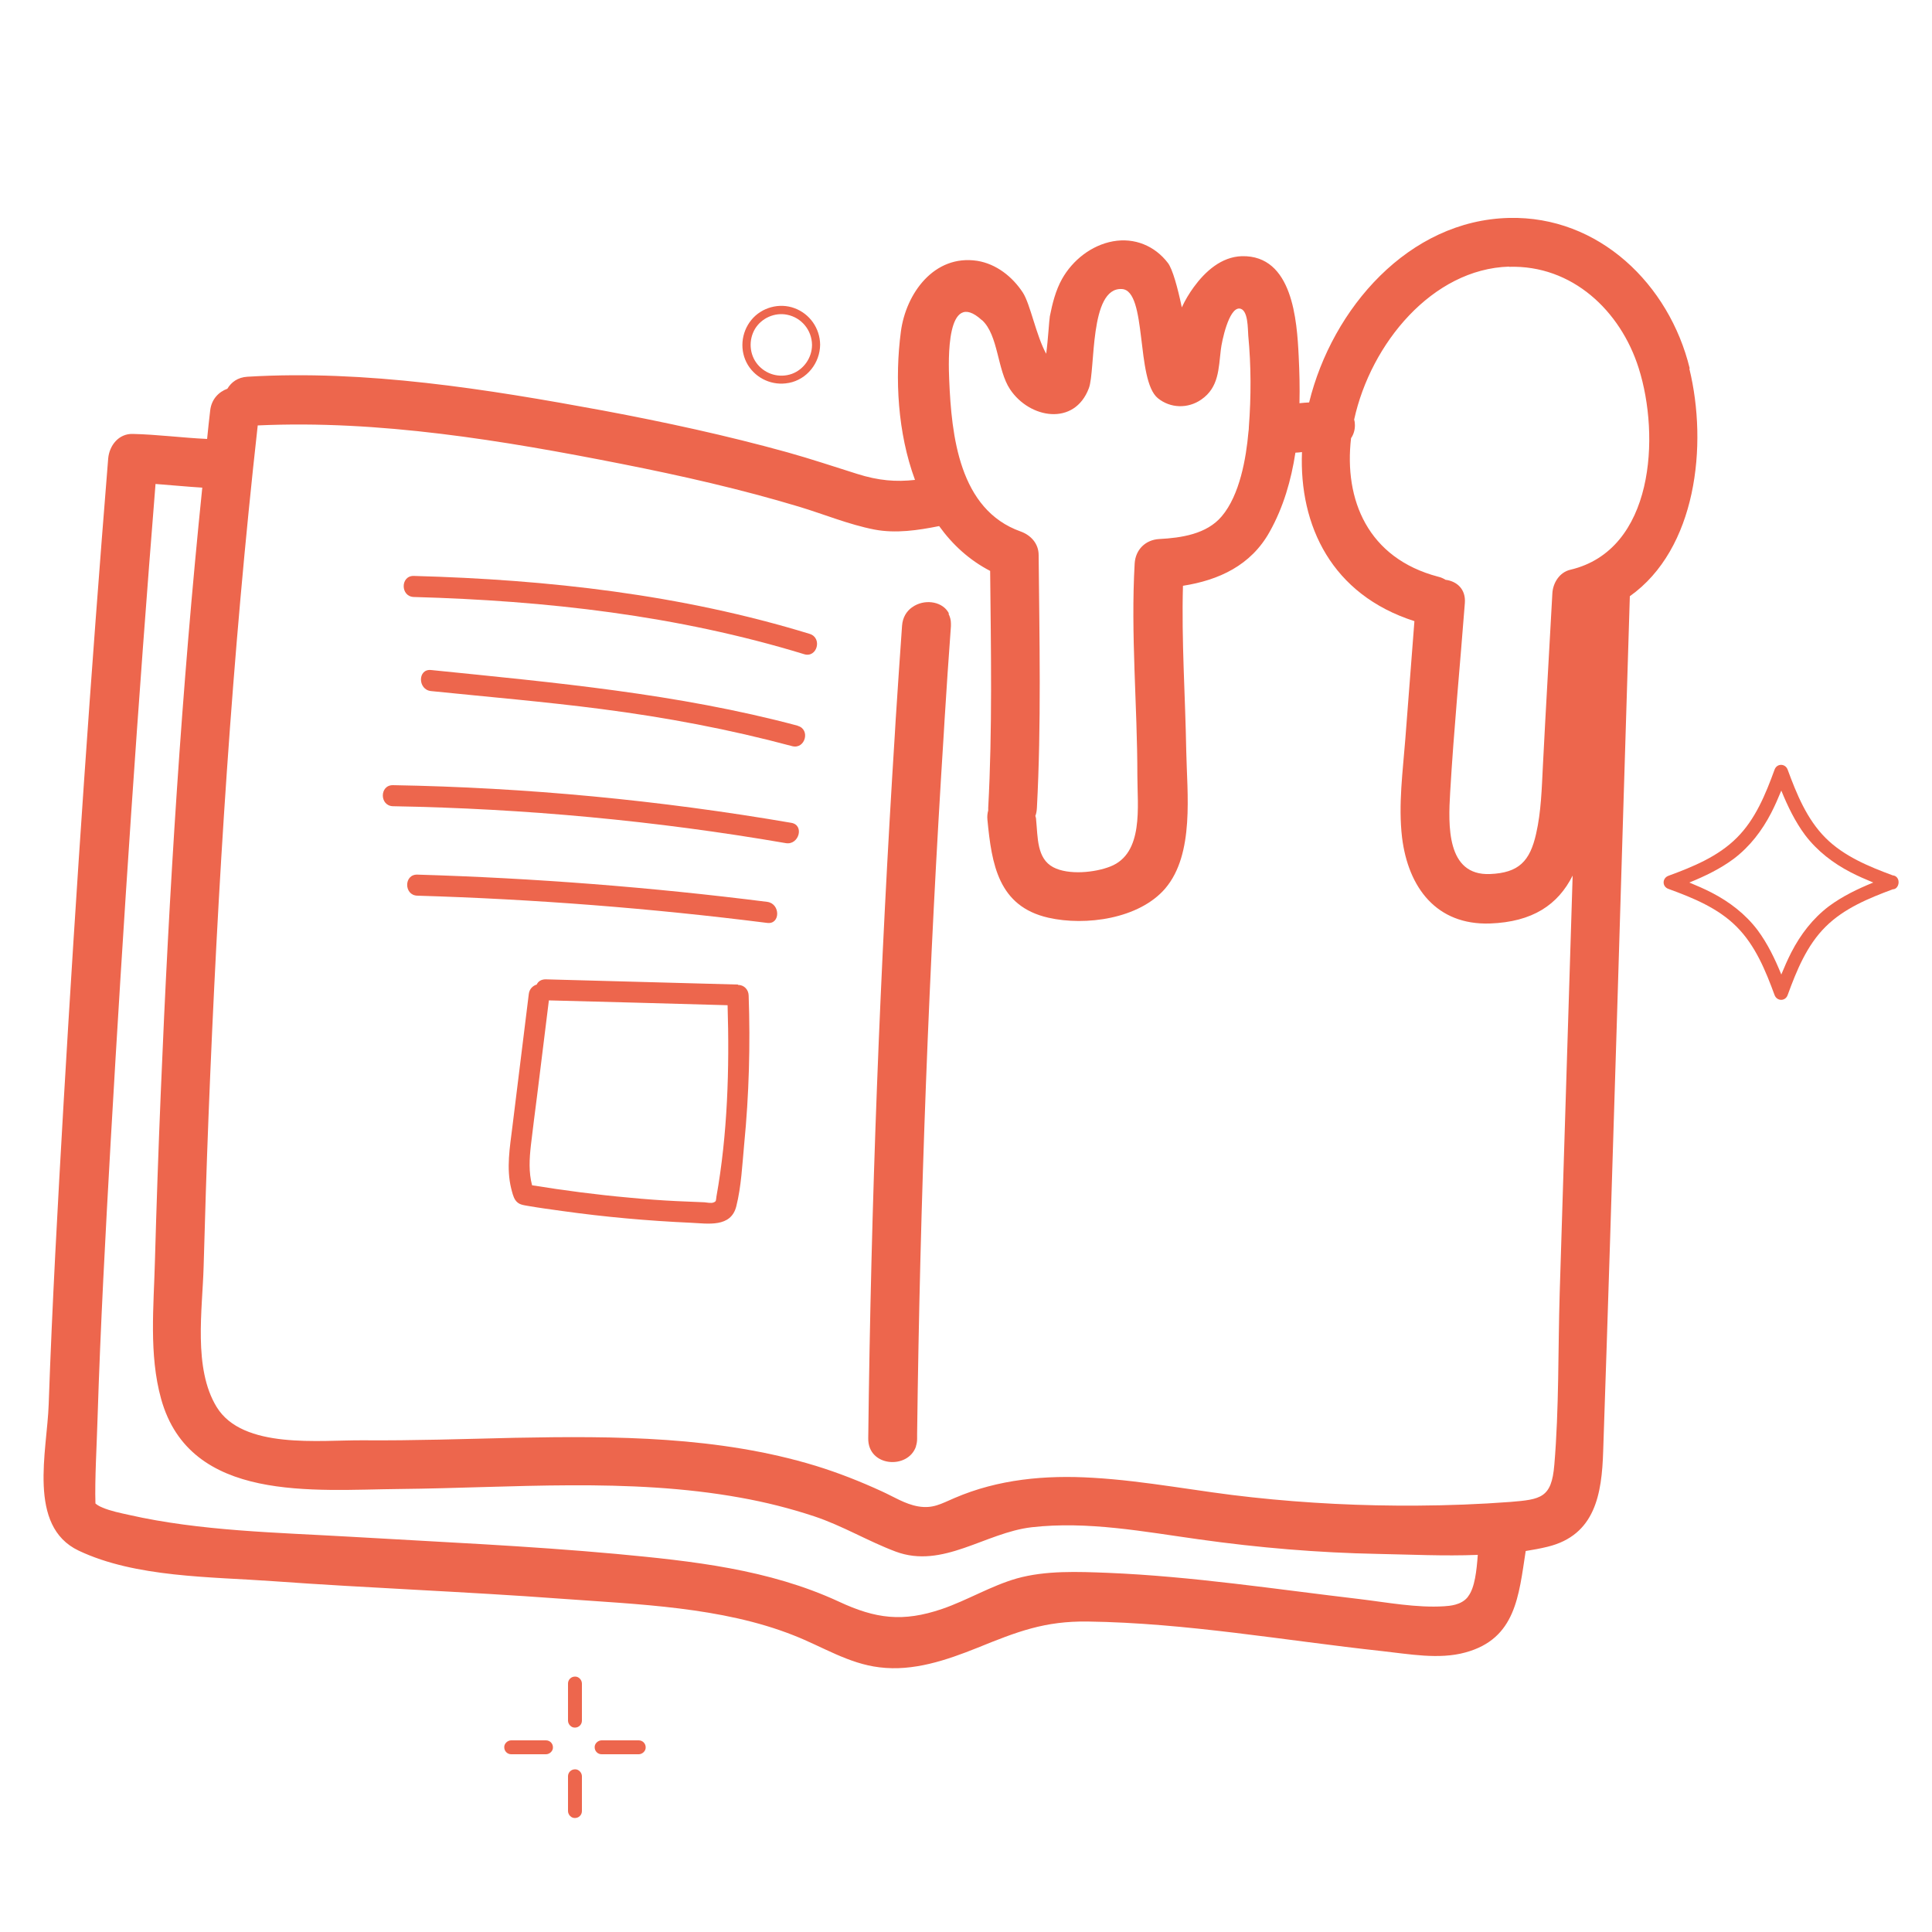 <?xml version="1.0" encoding="UTF-8"?> <svg xmlns="http://www.w3.org/2000/svg" id="_Слой_1" data-name="Слой_1" version="1.1" viewBox="0 0 100 100"><defs><style> .st0 { fill: #ed664d; } </style></defs><path class="st0" d="M49.11,31.75s0,0,0-.01c-.31-.59-1.15-.73-1.75-.4,0,0-.01,0-.02.01-.05.03-.09.06-.14.09-.28.2-.48.52-.51.95-.12,1.62-.22,3.25-.33,4.87-.01.23-.03.45-.04.68-.77,12.15-1.24,24.33-1.38,36.51-.02,1.48,2.06,1.62,2.47.42,0,0,0-.01,0-.02.04-.12.06-.25.06-.39,0-.08,0-.16,0-.24.15-12.1.61-24.19,1.38-36.26.01-.23.03-.45.04-.68.1-1.62.21-3.25.33-4.87,0-.05,0-.1,0-.14,0,0,0,0,0,0,0-.19-.05-.35-.12-.49Z"></path><path class="st0" d="M98.27,45.65c0-.17-.12-.33-.3-.34-1.24-.46-2.53-.99-3.48-1.94-.97-.97-1.5-2.28-1.96-3.53-.12-.33-.56-.34-.68,0-.46,1.26-.99,2.57-1.96,3.53-.97.97-2.28,1.5-3.53,1.96-.33.12-.34.56,0,.68,1.26.46,2.57.99,3.53,1.96.97.97,1.5,2.28,1.96,3.53.12.33.56.34.68,0,.46-1.26.99-2.57,1.96-3.53.95-.95,2.24-1.48,3.48-1.94.18,0,.29-.17.3-.34,0,0,0-.01,0-.02,0,0,0-.02,0-.03ZM94.66,46.91c-.83.63-1.46,1.45-1.94,2.38-.19.37-.36.76-.52,1.15-.33-.81-.71-1.6-1.23-2.3-.63-.83-1.45-1.46-2.38-1.94-.37-.19-.76-.36-1.15-.52.81-.33,1.6-.71,2.3-1.23.83-.63,1.46-1.45,1.94-2.38.19-.37.36-.76.52-1.15.33.81.71,1.6,1.23,2.3.63.83,1.45,1.46,2.38,1.94.37.19.76.36,1.15.52-.81.33-1.6.71-2.3,1.23Z"></path><path class="st0" d="M40.83,19.82c.94-.18,1.61-1.03,1.62-1.98-.01-.85-.54-1.6-1.33-1.89-.78-.29-1.7-.04-2.23.61-.54.66-.62,1.6-.18,2.33.44.72,1.29,1.09,2.11.93ZM39.08,17.02c.34-.56,1.02-.86,1.66-.73.75.15,1.28.8,1.29,1.56,0,.66-.42,1.27-1.04,1.5-.64.23-1.35.03-1.78-.49-.43-.52-.47-1.27-.13-1.84Z"></path><path class="st0" d="M29.76,91.58c-.2,0-.36.16-.36.36v1.8c0,.19.17.37.36.36.2,0,.36-.16.36-.36v-1.8c0-.19-.17-.37-.36-.36Z"></path><path class="st0" d="M29.76,86.78c-.2,0-.36.16-.36.36v1.92c0,.19.17.37.36.36.2,0,.36-.16.36-.36v-1.92c0-.19-.17-.37-.36-.36Z"></path><path class="st0" d="M28.26,90.08h-1.8c-.19,0-.37.17-.36.36,0,.2.16.36.36.36h1.8c.19,0,.37-.17.36-.36,0-.2-.16-.36-.36-.36Z"></path><path class="st0" d="M33.06,90.08h-1.92c-.19,0-.37.17-.36.36,0,.2.16.36.36.36h1.92c.19,0,.37-.17.36-.36,0-.2-.16-.36-.36-.36Z"></path><path class="st0" d="M41.91,32.81c-6.65-2.04-13.55-2.81-20.49-3-.7-.02-.7,1.07,0,1.09,6.84.19,13.63.95,20.2,2.96.67.21.96-.84.29-1.05Z"></path><path class="st0" d="M41.28,37.56c-6.22-1.66-12.59-2.23-18.97-2.88-.7-.07-.69,1.02,0,1.09,2.94.3,5.89.55,8.82.93,3.33.43,6.63,1.05,9.87,1.92.68.18.96-.87.29-1.05Z"></path><path class="st0" d="M40.96,42.59c-6.81-1.17-13.71-1.83-20.62-1.95-.7-.01-.7,1.07,0,1.09,6.81.12,13.61.75,20.33,1.91.68.12.98-.93.29-1.05Z"></path><path class="st0" d="M39.71,46.68c-6.01-.76-12.06-1.23-18.11-1.41-.7-.02-.7,1.07,0,1.09,6.06.18,12.1.65,18.11,1.41.69.09.69-1,0-1.09Z"></path><path class="st0" d="M38.19,50.96c-3.32-.09-6.63-.18-9.95-.27-.23,0-.39.11-.46.27-.2.06-.38.23-.41.49-.28,2.29-.57,4.59-.85,6.88-.13,1.05-.32,2.14-.06,3.19.05.19.1.42.21.59.17.25.4.26.67.31.58.1,1.17.18,1.75.26,2.21.31,4.44.51,6.67.61.88.04,2.07.26,2.35-.85.26-1.03.31-2.17.41-3.23.25-2.56.32-5.13.23-7.69-.01-.3-.24-.54-.54-.54ZM37.08,61.96c-.03.19,0,.22-.15.28-.11.05-.36,0-.47-.01-.47-.02-.94-.04-1.42-.06-.83-.04-1.65-.1-2.47-.18-1.68-.15-3.36-.37-5.03-.64-.18-.68-.14-1.37-.06-2.08.1-.85.21-1.71.32-2.56.2-1.64.41-3.29.61-4.93,3.08.08,6.17.16,9.25.25.1,3.29,0,6.68-.58,9.92Z"></path><path class="st0" d="M87.46,19.07c-1.06-4.35-4.7-7.9-9.35-7.79-5.19.12-9.15,4.67-10.35,9.55-.17.01-.33.02-.5.04.02-.82,0-1.63-.04-2.43-.09-1.85-.31-5.24-2.94-5.18-1.06.03-1.9.79-2.49,1.6-.24.33-.45.68-.62,1.05-.21-1.01-.48-1.99-.72-2.3-.68-.89-1.73-1.32-2.84-1.12-1.11.2-2.09.97-2.64,1.95-.33.59-.5,1.27-.63,1.93-.04.22-.09,1.21-.19,1.94-.52-.94-.82-2.57-1.21-3.17-.54-.82-1.37-1.48-2.36-1.64-2.23-.34-3.69,1.69-3.95,3.66-.32,2.41-.17,5.25.73,7.68-.99.11-1.88.04-2.99-.31-1.21-.38-2.4-.78-3.62-1.12-3.14-.87-6.33-1.56-9.53-2.16-6.01-1.11-12.29-2.12-18.42-1.75-.49.03-.83.28-1.03.62-.44.16-.82.53-.89,1.12-.06.49-.11.99-.16,1.48-1.29-.06-2.56-.23-3.85-.26-.73-.02-1.21.6-1.27,1.27-.9,11.12-1.66,22.25-2.31,33.39-.3,5.19-.59,10.38-.77,15.57-.08,2.41-1.12,6.3,1.55,7.57,2.95,1.4,6.86,1.35,10.04,1.58,4.98.36,9.96.54,14.94.91,3.95.29,8.31.42,12.04,1.9,1.48.58,2.83,1.46,4.43,1.65,1.75.22,3.47-.37,5.07-1.01,2.07-.84,3.48-1.39,5.71-1.36,5.1.07,10.17.98,15.23,1.53,1.39.15,2.95.45,4.32.07,2.61-.71,2.76-2.93,3.12-5.25.38-.06.76-.13,1.13-.22,2.47-.6,2.81-2.73,2.88-4.94.5-14.75.92-29.51,1.38-44.26,3.44-2.44,4.05-7.8,3.08-11.78ZM78.11,13.81c3.26-.1,5.77,2.27,6.71,5.25,1.11,3.5.8,9.41-3.54,10.43-.56.13-.9.68-.93,1.22-.16,2.98-.34,5.95-.49,8.93-.06,1.17-.09,2.37-.35,3.51-.32,1.42-.89,2.03-2.39,2.09-2.26.09-2.16-2.53-2.06-4.22.19-3.27.51-6.54.76-9.8.06-.74-.43-1.14-1-1.21-.11-.07-.24-.13-.38-.16-3.65-.96-4.88-3.99-4.51-7.17.13-.19.2-.42.2-.67,0-.1-.01-.2-.04-.29.86-3.94,4.05-7.8,8.02-7.92ZM50.83,16.57c.85.78.78,2.58,1.45,3.58,1.01,1.52,3.34,1.92,4.08-.06.35-.93.01-5.23,1.71-5.13,1.32.08.71,4.71,1.86,5.65.65.53,1.56.55,2.25.07.91-.63.89-1.59,1.01-2.58.05-.44.41-2.16.96-2.13.47.03.43,1.09.46,1.4.15,1.57.15,3.16.03,4.74,0,0,0,.02,0,.02,0,.07-.01.15-.02.22-.12,1.37-.45,3.27-1.38,4.37-.78.93-2.1,1.12-3.24,1.18-.71.04-1.23.55-1.27,1.27-.21,3.67.14,7.32.14,10.99,0,1.57.34,4.01-1.4,4.69-.81.32-2.17.45-2.95.04-.86-.45-.8-1.55-.89-2.45,0-.08-.02-.15-.04-.21.05-.12.07-.26.08-.41.23-4.36.13-8.72.09-13.09,0-.59-.4-1.03-.93-1.22-3.19-1.13-3.58-4.97-3.7-7.86-.04-.94-.17-4.78,1.69-3.08ZM75.98,82.65c-.34.44-.96.47-1.23.49-1.43.09-2.95-.2-4.36-.37-4.34-.51-8.68-1.18-13.05-1.36-1.54-.06-3.21-.13-4.71.29-1.33.38-2.56,1.13-3.87,1.58-2.03.69-3.43.51-5.34-.38-3.63-1.68-7.58-2.1-11.53-2.47-4.59-.42-9.19-.62-13.78-.89-3.79-.22-7.73-.29-11.44-1.13-.45-.1-.95-.2-1.37-.38-.2-.08-.3-.16-.36-.21-.04-1.21.07-3.05.11-4.43.15-4.78.41-9.55.68-14.32.65-11.35,1.41-22.69,2.32-34.02.81.06,1.61.14,2.42.19-1.07,10.42-1.72,20.89-2.15,31.35-.12,2.88-.22,5.77-.3,8.65-.06,2.36-.32,4.87.32,7.17,1.5,5.39,7.91,4.7,12.35,4.66,5.86-.06,11.84-.6,17.64.45,1.29.23,2.56.55,3.8.96,1.48.49,2.79,1.29,4.23,1.83,2.44.91,4.63-.98,7.04-1.26,2.9-.33,5.81.23,8.68.63,3.06.43,6.14.69,9.23.75,1.64.03,3.43.12,5.18.05-.06.8-.15,1.7-.5,2.15ZM80.45,75.83c-.14,1.7-.69,1.78-2.28,1.91-1.6.12-3.2.18-4.8.19-2.86.02-5.72-.12-8.57-.43-2.75-.29-5.47-.85-8.23-1.01-2.45-.15-4.9.07-7.17,1.05-.7.3-1.12.56-1.88.43-.68-.12-1.26-.5-1.88-.78-1.11-.51-2.25-.96-3.42-1.32-5.02-1.53-10.37-1.55-15.57-1.45-2.62.06-5.24.15-7.85.13-2.23-.02-6.24.49-7.59-1.73-1.22-2-.73-5.04-.67-7.27.07-2.56.15-5.13.25-7.69.47-11.96,1.22-23.93,2.55-35.84,6.28-.29,12.7.78,18.83,1.99,3.09.61,6.18,1.31,9.2,2.22,1.29.39,2.56.92,3.89,1.18,1.11.21,2.25.04,3.35-.18.69.96,1.56,1.76,2.64,2.32.04,4.09.12,8.18-.1,12.26,0,.05,0,.09,0,.14-.04.14-.06.3-.04.49.22,2.29.56,4.47,3.15,5.06,1.93.44,4.7.06,6.05-1.51,1.53-1.79,1.13-4.94,1.09-7.12-.05-2.85-.25-5.7-.17-8.55,1.85-.29,3.52-1.05,4.49-2.8.71-1.27,1.11-2.66,1.33-4.09.11,0,.23-.02.34-.03-.15,3.81,1.54,7.38,5.82,8.75-.16,2.03-.31,4.06-.47,6.09-.13,1.69-.37,3.41-.17,5.11.32,2.59,1.78,4.54,4.55,4.45,2.21-.08,3.52-.97,4.28-2.48-.22,7.2-.45,14.4-.67,21.6-.09,2.96-.03,5.97-.28,8.92Z"></path></svg> 